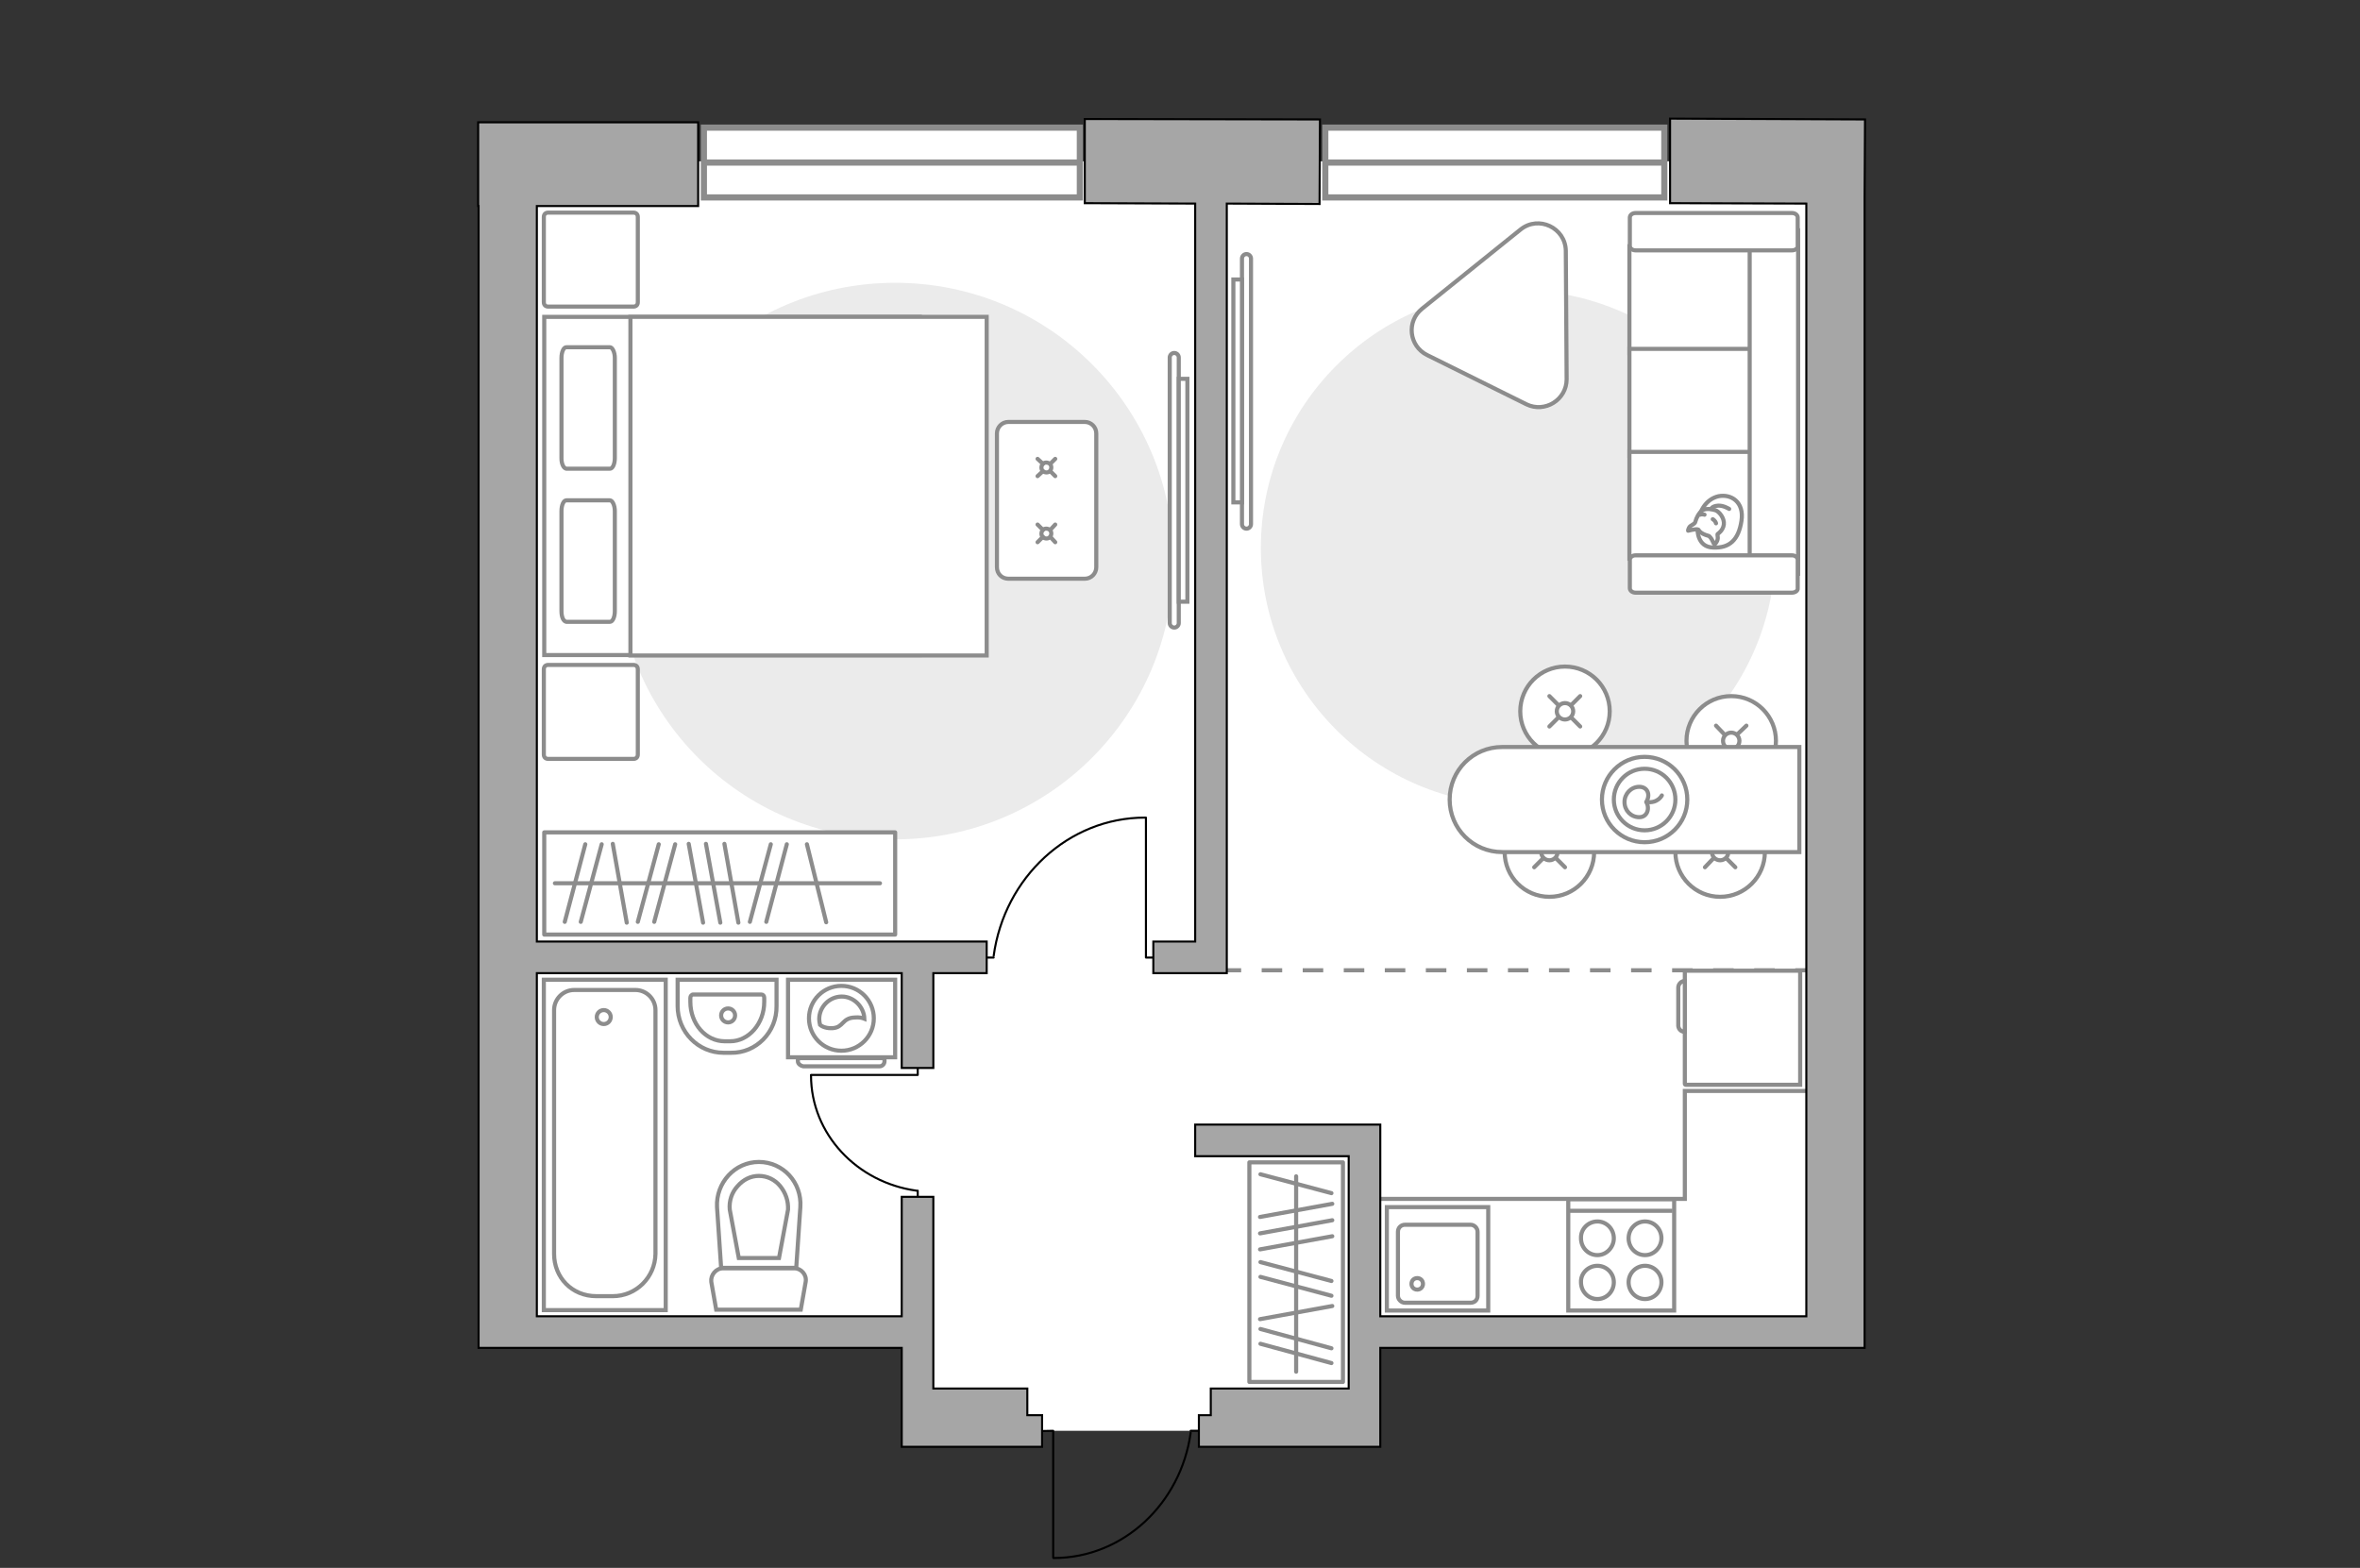 <?xml version="1.0" encoding="utf-8"?>
<!-- Generator: Adobe Illustrator 28.2.0, SVG Export Plug-In . SVG Version: 6.00 Build 0)  -->
<svg version="1.1" id="Слой_1" xmlns="http://www.w3.org/2000/svg" xmlns:xlink="http://www.w3.org/1999/xlink" x="0px" y="0px"
	 viewBox="0 0 575 382" style="enable-background:new 0 0 575 382;" xml:space="preserve">
<rect x="0" y="0" width="575" height="382" fill="#333333" stroke="none"/>
<style type="text/css">
	.st0{fill:#FFFFFF;}
	.st1{fill:#EBEBEB;}
	.st2{fill:#FFFFFF;stroke:#8C8C8C;stroke-miterlimit:10;}
	.st3{fill:#FFFFFF;stroke:#8C8C8C;stroke-linecap:round;stroke-linejoin:round;stroke-miterlimit:10;}
	.st4{fill:none;stroke:#8C8C8C;stroke-linecap:round;stroke-linejoin:round;stroke-miterlimit:10;}
	.st5{fill:#FFFFFF;stroke:#8C8C8C;stroke-linecap:round;stroke-miterlimit:10;}
	.st6{fill:none;stroke:#8C8C8C;stroke-linecap:round;stroke-miterlimit:10;}
	.st7{fill:none;stroke:#000000;stroke-width:0.5;stroke-linecap:round;stroke-linejoin:round;stroke-miterlimit:10;}
	.st8{fill:#FFFFFF;stroke:#8C8C8C;stroke-width:1.5;stroke-linecap:round;stroke-miterlimit:10;}
	.st9{fill:none;stroke:#8C8C8C;stroke-width:1.5;stroke-linecap:round;stroke-miterlimit:10;}
	.st10{fill-rule:evenodd;clip-rule:evenodd;fill:#FFFFFF;fill-opacity:0.1;stroke:#8C8C8C;stroke-miterlimit:10;}
	.st11{fill:none;stroke:#8C8C8C;stroke-miterlimit:10;stroke-dasharray:5,5;}
	.st12{fill:#A6A6A6;stroke:#000000;stroke-width:0.5;stroke-miterlimit:10;}
</style>
<g id="bg_1_">
	<rect x="128.2" y="39.3" class="st0" width="320.5" height="285.2"/>
	<rect x="223.6" y="301.6" class="st0" width="108.9" height="47"/>
</g>
<g id="furniture_1_">
	<path id="Vector_2_" class="st1" d="M369.9,70.7c-34.7,0-62.7,28.2-62.7,62.8s28.1,62.7,62.7,62.7s62.7-28,62.7-62.7
		S404.6,70.7,369.9,70.7z"/>
	<path id="Vector_3_" class="st1" d="M218.1,68.9c-37.5,0-67.8,30.3-67.8,67.8s30.3,67.8,67.8,67.8s67.8-30.4,67.8-67.8
		C285.9,99.2,255.6,68.9,218.1,68.9z"/>
	<g>
		<path id="Vector_8_2_" class="st2" d="M410.7,236.5h27.9v27.8h-27.9c-0.1,0-0.2-0.1-0.2-0.2v-27.4
			C410.5,236.5,410.6,236.5,410.7,236.5z"/>
		<path id="Vector_9_2_" class="st2" d="M408.9,249.6v-9c0-0.8,0.7-1.6,1.6-1.6v12.4C409.5,251.4,408.8,250.6,408.9,249.6z"/>
	</g>
	<g>
		<rect x="132.6" y="202.8" class="st3" width="85.5" height="24.9"/>
		<line class="st4" x1="176.5" y1="205.6" x2="179.9" y2="224.8"/>
		<line class="st4" x1="149.3" y1="205.6" x2="152.7" y2="224.8"/>
		<line class="st4" x1="172" y1="205.6" x2="175.5" y2="224.8"/>
		<line class="st4" x1="167.8" y1="205.6" x2="171.3" y2="224.8"/>
		<line class="st4" x1="191.7" y1="205.7" x2="186.7" y2="224.6"/>
		<line class="st4" x1="187.8" y1="205.7" x2="182.7" y2="224.6"/>
		<line class="st4" x1="164.5" y1="205.7" x2="159.4" y2="224.6"/>
		<line class="st4" x1="160.5" y1="205.7" x2="155.4" y2="224.6"/>
		<line class="st4" x1="196.6" y1="205.7" x2="201.3" y2="224.7"/>
		<line class="st4" x1="146.6" y1="205.7" x2="141.5" y2="224.6"/>
		<line class="st4" x1="142.6" y1="205.7" x2="137.6" y2="224.6"/>
		<line class="st4" x1="135.2" y1="215.2" x2="214.4" y2="215.2"/>
	</g>
	<g>
		<rect x="304.4" y="283.2" class="st3" width="22.8" height="53.5"/>
		<line class="st4" x1="307" y1="296.5" x2="324.6" y2="293.3"/>
		<line class="st4" x1="307" y1="321.4" x2="324.6" y2="318.2"/>
		<line class="st4" x1="307" y1="300.5" x2="324.6" y2="297.3"/>
		<line class="st4" x1="307" y1="304.4" x2="324.6" y2="301.2"/>
		<line class="st4" x1="307.1" y1="286.1" x2="324.4" y2="290.7"/>
		<line class="st4" x1="307.1" y1="307.5" x2="324.4" y2="312.1"/>
		<line class="st4" x1="307.1" y1="311.1" x2="324.4" y2="315.7"/>
		<line class="st4" x1="307.1" y1="323.8" x2="324.4" y2="328.5"/>
		<line class="st4" x1="307.1" y1="327.4" x2="324.4" y2="332.1"/>
		<line class="st4" x1="315.8" y1="334.2" x2="315.8" y2="286.6"/>
	</g>
	<g>
		<circle class="st5" cx="381.3" cy="173.3" r="10.9"/>
		<line class="st6" x1="382.8" y1="174.8" x2="385" y2="177"/>
		<circle class="st5" cx="381.3" cy="173.3" r="2"/>
		<line class="st6" x1="377.5" y1="169.6" x2="379.7" y2="171.8"/>
		<line class="st6" x1="382.8" y1="171.8" x2="385" y2="169.6"/>
		<line class="st6" x1="377.5" y1="177" x2="379.7" y2="174.8"/>
	</g>
	<g>
		<circle class="st5" cx="419.1" cy="207.6" r="10.9"/>
		<line class="st6" x1="420.6" y1="209.1" x2="422.8" y2="211.3"/>
		<circle class="st5" cx="419.1" cy="207.6" r="2"/>
		<line class="st6" x1="415.4" y1="203.9" x2="417.5" y2="206.1"/>
		<line class="st6" x1="420.6" y1="206.1" x2="422.8" y2="203.9"/>
		<line class="st6" x1="415.4" y1="211.3" x2="417.5" y2="209.1"/>
	</g>
	<g>
		<circle class="st5" cx="377.5" cy="207.6" r="10.9"/>
		<line class="st6" x1="379.1" y1="209.1" x2="381.3" y2="211.3"/>
		<circle class="st5" cx="377.5" cy="207.6" r="2"/>
		<line class="st6" x1="373.8" y1="203.9" x2="376" y2="206.1"/>
		<line class="st6" x1="379.1" y1="206.1" x2="381.3" y2="203.9"/>
		<line class="st6" x1="373.8" y1="211.3" x2="376" y2="209.1"/>
	</g>
	<g>
		<circle class="st5" cx="421.8" cy="180.5" r="10.9"/>
		<line class="st6" x1="423.3" y1="182" x2="425.5" y2="184.2"/>
		<circle class="st5" cx="421.8" cy="180.5" r="2"/>
		<line class="st6" x1="418.1" y1="176.8" x2="420.2" y2="179"/>
		<line class="st6" x1="423.3" y1="178.9" x2="425.5" y2="176.8"/>
		<line class="st6" x1="418.1" y1="184.2" x2="420.2" y2="182"/>
	</g>
	<g>
		<path class="st2" d="M366,182h72.4v25.6H366c-7.1,0-12.8-5.7-12.8-12.8l0,0C353.2,187.7,358.9,182,366,182z"/>
		<circle class="st4" cx="400.7" cy="194.8" r="10.4"/>
		<circle class="st4" cx="400.7" cy="194.8" r="7.5"/>
		<path class="st4" d="M401.1,195.4c0.9,1.5,0.3,3.7-1.7,3.7s-3.6-1.6-3.6-3.7c0-2,1.6-3.7,3.6-3.7S402.2,193.6,401.1,195.4z"/>
		<path class="st4" d="M401.2,195.4c2.7,0.4,3.7-1.6,3.7-1.6"/>
	</g>
	<path class="st3" d="M381.7,92.4l-0.2-31.3c-0.1-5.6-6.6-8.7-11-5.2l-24,19.3c-3.9,3.1-3.2,9.1,1.2,11.3l24.2,12
		C376.4,100.7,381.7,97.4,381.7,92.4z"/>
	<g>
		<polyline class="st7" points="223.6,257.7 223.6,261.9 197.6,261.9 		"/>
		<line class="st7" x1="223.6" y1="290.1" x2="223.6" y2="294"/>
		<path class="st7" d="M197.6,262c0,14.3,11.2,26.1,25.7,28.1"/>
	</g>
	<g>
		<polyline class="st7" points="284.8,233.3 279.2,233.3 279.2,199.2 		"/>
		<line class="st7" x1="242.1" y1="233.3" x2="237.1" y2="233.3"/>
		<path class="st7" d="M279,199.2c-18.7,0-34.3,14.6-36.9,33.7"/>
	</g>
	<polyline class="st2" points="333.5,292.1 410.5,292.1 410.5,265.8 441.3,265.8 	"/>
	<g>
		<path id="Vector_54_4_" class="st2" d="M397,60v26h41.1V60H397z"/>
		<path id="Vector_55_4_" class="st2" d="M397,85v26h41.1V85H397z"/>
		<path id="Vector_56_5_" class="st2" d="M397,110.1v26h41.1v-26C438.1,110.1,397,110.1,397,110.1z"/>
		<path id="Vector_57_4_" class="st2" d="M426.3,139.8h11.8V56.2l-11.8,2.4V139.8z"/>
		<path id="Vector_58_4_" class="st2" d="M438,59.9V53c0-0.6-0.6-1.1-1.4-1.1h-38.1c-0.8,0-1.4,0.5-1.4,1.1v6.9
			c0,0.6,0.6,1.1,1.4,1.1h38.1C437.4,61,438.1,60.5,438,59.9z"/>
		<path id="Vector_59_4_" class="st2" d="M438,143.3v-6.9c0-0.6-0.6-1.1-1.4-1.1h-38.1c-0.8,0-1.4,0.5-1.4,1.1v6.9
			c0,0.6,0.6,1.1,1.4,1.1h38.1C437.4,144.4,438.1,143.9,438,143.3z"/>
		<g>
			<path class="st3" d="M418.7,120.9c3.1-0.6,6.3,1.4,5.6,6c-0.7,4.6-2.9,6.7-6.9,6.5c-4-0.1-3.8-4.5-3.8-4.5
				C413.6,124.6,415.7,121.6,418.7,120.9z"/>
			<path class="st3" d="M413.7,129c-0.4-0.2-2.4,0.3-2.4,0.3s-0.1,0,0.2-0.7c0.3-0.7,1.5-0.8,1.6-1.6c0.2-0.8,0.8-2,1.6-2.6
				c0.8-0.6,2.2-0.4,3.2-0.1s2.3,2,2.1,3.5c-0.2,1.5-1.5,2.3-1.5,2.3s-0.1,0,0,0.6c0.2,1.1-0.7,1.9-0.7,1.9s-0.2,0.1-0.5-0.7
				s-0.9-1.3-0.9-1.3C413.8,129.9,414,129,413.7,129z"/>
			<path class="st3" d="M418.1,127.5c-0.2-0.7-0.8-1-0.8-1"/>
			<path class="st3" d="M414.2,125.4c0.5-0.2,1.1,0,1.1,0"/>
			<path class="st4" d="M421.3,124c0,0-1.4-0.9-2.7-0.8c-1.5,0.1-1.7,0.8-1.7,0.8"/>
		</g>
	</g>
	<g>
		<path class="st2" d="M302.6,63c0-0.6,0.5-1.1,1.1-1.1s1.1,0.5,1.1,1.1v64.7c0,0.6-0.5,1.1-1.1,1.1s-1.1-0.5-1.1-1.1V63z"/>
		<rect x="300.5" y="68.1" class="st2" width="2.1" height="54.3"/>
	</g>
	<g>
		<path class="st2" d="M287.2,151.8c0,0.6-0.5,1.1-1.1,1.1s-1.1-0.5-1.1-1.1V87.1c0-0.6,0.5-1.1,1.1-1.1s1.1,0.5,1.1,1.1V151.8z"/>
		<rect x="287.2" y="92.3" class="st2" width="2.1" height="54.3"/>
	</g>
	<g>
		<path id="Vector_98_4_" class="st2" d="M132.6,77.2v82.4h91.5V77.2H132.6z"/>
		<path id="Vector_99_4_" class="st2" d="M240.4,159.7h-76.2h-10.6v-9.8V77.2h86.8V159.7L240.4,159.7z"/>
		<path id="Vector_100_4_" class="st4" d="M138,114.2h10.6c0.7,0,1.2-1.2,1.2-2.6V87.2c0-1.4-0.6-2.6-1.2-2.6H138
			c-0.7,0-1.2,1.2-1.2,2.6v24.5C136.8,113,137.3,114.1,138,114.2z"/>
		<path id="Vector_101_4_" class="st4" d="M138,151.5h10.6c0.7,0,1.2-1.2,1.2-2.6v-24.4c0-1.4-0.6-2.6-1.2-2.6H138
			c-0.7,0-1.2,1.2-1.2,2.6v24.4C136.8,150.4,137.3,151.4,138,151.5z"/>
	</g>
	<path id="Vector_5_3_" class="st3" d="M155.4,183.8v-20.7c0-0.7-0.4-1.1-1.1-1.1h-20.7c-0.7,0-1.1,0.4-1.1,1.1v20.7
		c0,0.7,0.4,1.1,1.1,1.1h20.7C155,184.9,155.4,184.5,155.4,183.8z"/>
	<path id="Vector_5_4_" class="st3" d="M155.4,73.6V52.9c0-0.7-0.4-1.1-1.1-1.1h-20.7c-0.7,0-1.1,0.4-1.1,1.1v20.7
		c0,0.7,0.4,1.1,1.1,1.1h20.7C155,74.7,155.4,74.3,155.4,73.6z"/>
	<g>
		<path class="st2" d="M242.9,138.2v-32.6c0-1.5,1.2-2.8,2.8-2.8h18.6c1.5,0,2.8,1.2,2.8,2.8v32.6c0,1.5-1.2,2.8-2.8,2.8h-18.6
			C244.1,141,242.9,139.8,242.9,138.2z"/>
		<g>
			<g>
				<line class="st6" x1="255.9" y1="113" x2="257.1" y2="111.8"/>
				
					<ellipse transform="matrix(0.16 -0.987 0.987 0.16 101.724 347.363)" class="st5" cx="255" cy="113.9" rx="1.2" ry="1.2"/>
				<line class="st6" x1="252.8" y1="116" x2="254.1" y2="114.8"/>
				<line class="st6" x1="255.9" y1="114.8" x2="257.1" y2="116"/>
				<line class="st6" x1="252.8" y1="111.8" x2="254.1" y2="113"/>
			</g>
			<g>
				<line class="st6" x1="255.9" y1="129.1" x2="257.1" y2="127.8"/>
				<ellipse transform="matrix(0.16 -0.987 0.987 0.16 85.832 360.884)" class="st5" cx="255" cy="130" rx="1.2" ry="1.2"/>
				<line class="st6" x1="252.8" y1="132.1" x2="254.1" y2="130.8"/>
				<line class="st6" x1="255.9" y1="130.8" x2="257.1" y2="132.1"/>
				<line class="st6" x1="252.8" y1="127.8" x2="254.1" y2="129.1"/>
			</g>
		</g>
	</g>
</g>
<g id="windows_1_">
	<g>
		<rect x="322.9" y="31.1" class="st8" width="82.6" height="17"/>
		<line class="st9" x1="323.6" y1="39.6" x2="404.8" y2="39.6"/>
	</g>
	<g>
		<rect x="171.5" y="31.1" class="st8" width="91.6" height="17"/>
		<line class="st9" x1="172.1" y1="39.6" x2="262.4" y2="39.6"/>
	</g>
</g>
<g id="plan">
	<g>
		<g>
			<path class="st2" d="M192,238.7h26.1v18.9H192V238.7z"/>
			<path class="st10" d="M194.4,258.6v-0.8h21.1v0.8c0,0.6-0.5,1.2-1.2,1.2h-18.6C195.1,259.7,194.4,259.2,194.4,258.6z"/>
		</g>
		<g>
			<circle class="st2" cx="205" cy="248.1" r="7.9"/>
			<path class="st2" d="M199.8,249.7c-0.1-0.4-0.2-1-0.2-1.4c0-3,2.5-5.5,5.5-5.5c2.9,0,5.4,2.5,5.5,5.4c-0.5-0.2-1.2-0.4-2.3-0.3
				c-3.2,0.1-2.7,2.4-5.4,2.6C201.5,250.6,200.4,250.2,199.8,249.7z"/>
		</g>
	</g>
	<g>
		<path id="Vector_134_2_" class="st2" d="M189.2,245.1v-6.4h-24.1v6.4c0,6.3,5,11.4,11.2,11.4h1.8
			C184.2,256.6,189.3,251.5,189.2,245.1z"/>
		<path id="Vector_133_2_" class="st2" d="M186.2,244.1v-1c0-0.5-0.3-0.8-0.7-0.8h-16.6c-0.4,0-0.7,0.4-0.7,0.8v1
			c0,5.3,3.7,9.6,8.4,9.6h1.3C182.4,253.7,186.2,249.4,186.2,244.1z"/>
		<circle class="st2" cx="177.4" cy="247.4" r="1.7"/>
	</g>
	<g>
		<path id="wc_1_" class="st2" d="M177.8,294.7"/>
		<g id="Group_26_2_">
			<path id="Vector_130_2_" class="st2" d="M173.3,312.3l1.2,6.8h20.6l1.2-6.8c0.3-1.7-1.1-3.3-2.8-3.3h-17.3
				C174.4,309,173.1,310.7,173.3,312.3z"/>
			<path id="Vector_131_2_" class="st2" d="M174.7,294.1l1,14.8H194l1-14.8c0.4-6-4.2-11-10.1-11S174.4,288.2,174.7,294.1z"/>
			<path id="Vector_132_2_" class="st2" d="M180,306.5l-2.2-11.8c-0.2-2.1,0.5-4.2,1.9-5.7c1.4-1.6,3.2-2.5,5.2-2.5s3.9,0.9,5.2,2.5
				s2,3.6,1.9,5.7l-2.2,11.8H180z"/>
		</g>
	</g>
	<g>
		<g>
			<path id="Vector_135_1_" class="st2" d="M162.2,319.2v-80.5h-29.7v80.5H162.2z"/>
			<path id="Vector_136_1_" class="st2" d="M159.7,305.5v-59.4c0-2.7-2.2-4.9-4.9-4.9h-14.9c-2.7,0-4.9,2.2-4.9,4.9v59.4
				c0,5.7,4.3,10.3,10.3,10.3h4C155,315.8,159.6,311.2,159.7,305.5z"/>
		</g>
		<circle class="st2" cx="147.1" cy="247.8" r="1.7"/>
	</g>
	<g>
		<path id="Vector_142_2_" class="st2" d="M407.9,292.2h-25.8v27.1h25.8V292.2z"/>
		<g id="Group_28_2_">
			<g id="Group_29_2_">
				<path id="Vector_143_2_" class="st2" d="M385.2,312.4c0,2.3,1.8,4.1,4,4.1s4-1.8,4-4.1c0-2.2-1.8-4-4-4S385.1,310.2,385.2,312.4
					z"/>
				<path id="Vector_144_2_" class="st2" d="M385.2,301.7c0,2.3,1.8,4.1,4,4.1s4-1.9,4-4.1c0-2.3-1.8-4.1-4-4.1
					S385.1,299.4,385.2,301.7z"/>
			</g>
			<g id="Group_30_2_">
				<path id="Vector_145_2_" class="st2" d="M396.8,312.4c0,2.3,1.8,4.1,4,4.1s4-1.8,4-4.1c0-2.2-1.8-4-4-4
					C398.6,308.4,396.8,310.2,396.8,312.4z"/>
				<path id="Vector_146_2_" class="st2" d="M396.8,301.7c0,2.3,1.8,4.1,4,4.1s4-1.9,4-4.1c0-2.3-1.8-4.1-4-4.1
					C398.6,297.6,396.8,299.4,396.8,301.7z"/>
			</g>
		</g>
		<path id="Vector_147_2_" class="st2" d="M407.5,295H382"/>
	</g>
	<g>
		<g id="Group_27_2_">
			<path id="Vector_140_2_" class="st2" d="M337.9,319.3h24.7v-25.2h-24.7V319.3z"/>
		</g>
		<path id="Vector_141_2_" class="st2" d="M360,315.7v-15.6c0-0.9-0.8-1.7-1.7-1.7h-16c-0.9,0-1.7,0.7-1.7,1.7v15.6
			c0,0.9,0.8,1.7,1.7,1.7h16C359.3,317.4,360,316.7,360,315.7z"/>
		<path id="Vector_139_2_" class="st2" d="M346.7,312.8c0,0.8-0.6,1.4-1.4,1.4s-1.4-0.6-1.4-1.4s0.6-1.4,1.4-1.4
			S346.7,312,346.7,312.8z"/>
	</g>
	<g>
		<polyline class="st7" points="251.6,348.7 256.6,348.6 256.6,379.5 		"/>
		<line class="st7" x1="290.1" y1="348.6" x2="294.7" y2="348.6"/>
		<path class="st7" d="M256.7,379.6c17,0,31-13.3,33.4-30.5"/>
	</g>
	<line class="st11" x1="442.4" y1="236.4" x2="284.8" y2="236.4"/>
	<g>
		<polygon class="st12" points="291.2,49.6 291.2,229.4 281,229.4 281,237.1 291.2,237.1 297.5,237.1 298.9,237.1 298.9,49.6 
			321.5,49.7 321.6,29.1 264.3,29 264.3,49.5 		"/>
		<polygon class="st12" points="336.3,274 291.2,274 291.2,281.7 328.6,281.7 328.6,338.3 295,338.3 295,344.8 292.1,344.8 
			292.1,352.5 295,352.5 318.1,352.5 336.3,352.5 336.3,345.1 336.3,338.3 336.3,328.4 440.1,328.4 443.8,328.4 454.3,328.4 
			454.3,48.1 454.4,29.1 406.9,28.9 406.9,49.5 440.1,49.6 440.1,320.7 336.3,320.7 336.3,281.7 336.3,277 		"/>
		<polygon class="st12" points="116.5,50.2 116.6,50.2 116.6,328.4 126.7,328.4 130.8,328.4 219.7,328.4 219.7,338.3 219.7,345.1 
			219.7,352.5 226.2,352.5 250.3,352.5 253.9,352.5 253.9,344.8 250.3,344.8 250.3,338.3 227.4,338.3 227.4,291.6 219.7,291.6 
			219.7,320.7 130.8,320.7 130.8,237.1 219.7,237.1 219.7,260.2 227.4,260.2 227.4,237.1 240.4,237.1 240.4,229.4 130.8,229.4 
			130.8,50.2 170.1,50.2 170.1,29.8 116.5,29.8 		"/>
	</g>
</g>
<g id="points">
	<path id="r1" class="st4" d="M202.2,130.8"/>
	<path id="r2" class="st4" d="M353.2,130.8"/>
	<path id="k1" class="st4" d="M372.8,265.8"/>
	<path id="s1" class="st4" d="M176.5,271.4"/>
	<path id="h1" class="st4" d="M273.4,301.2"/>
</g>
</svg>

